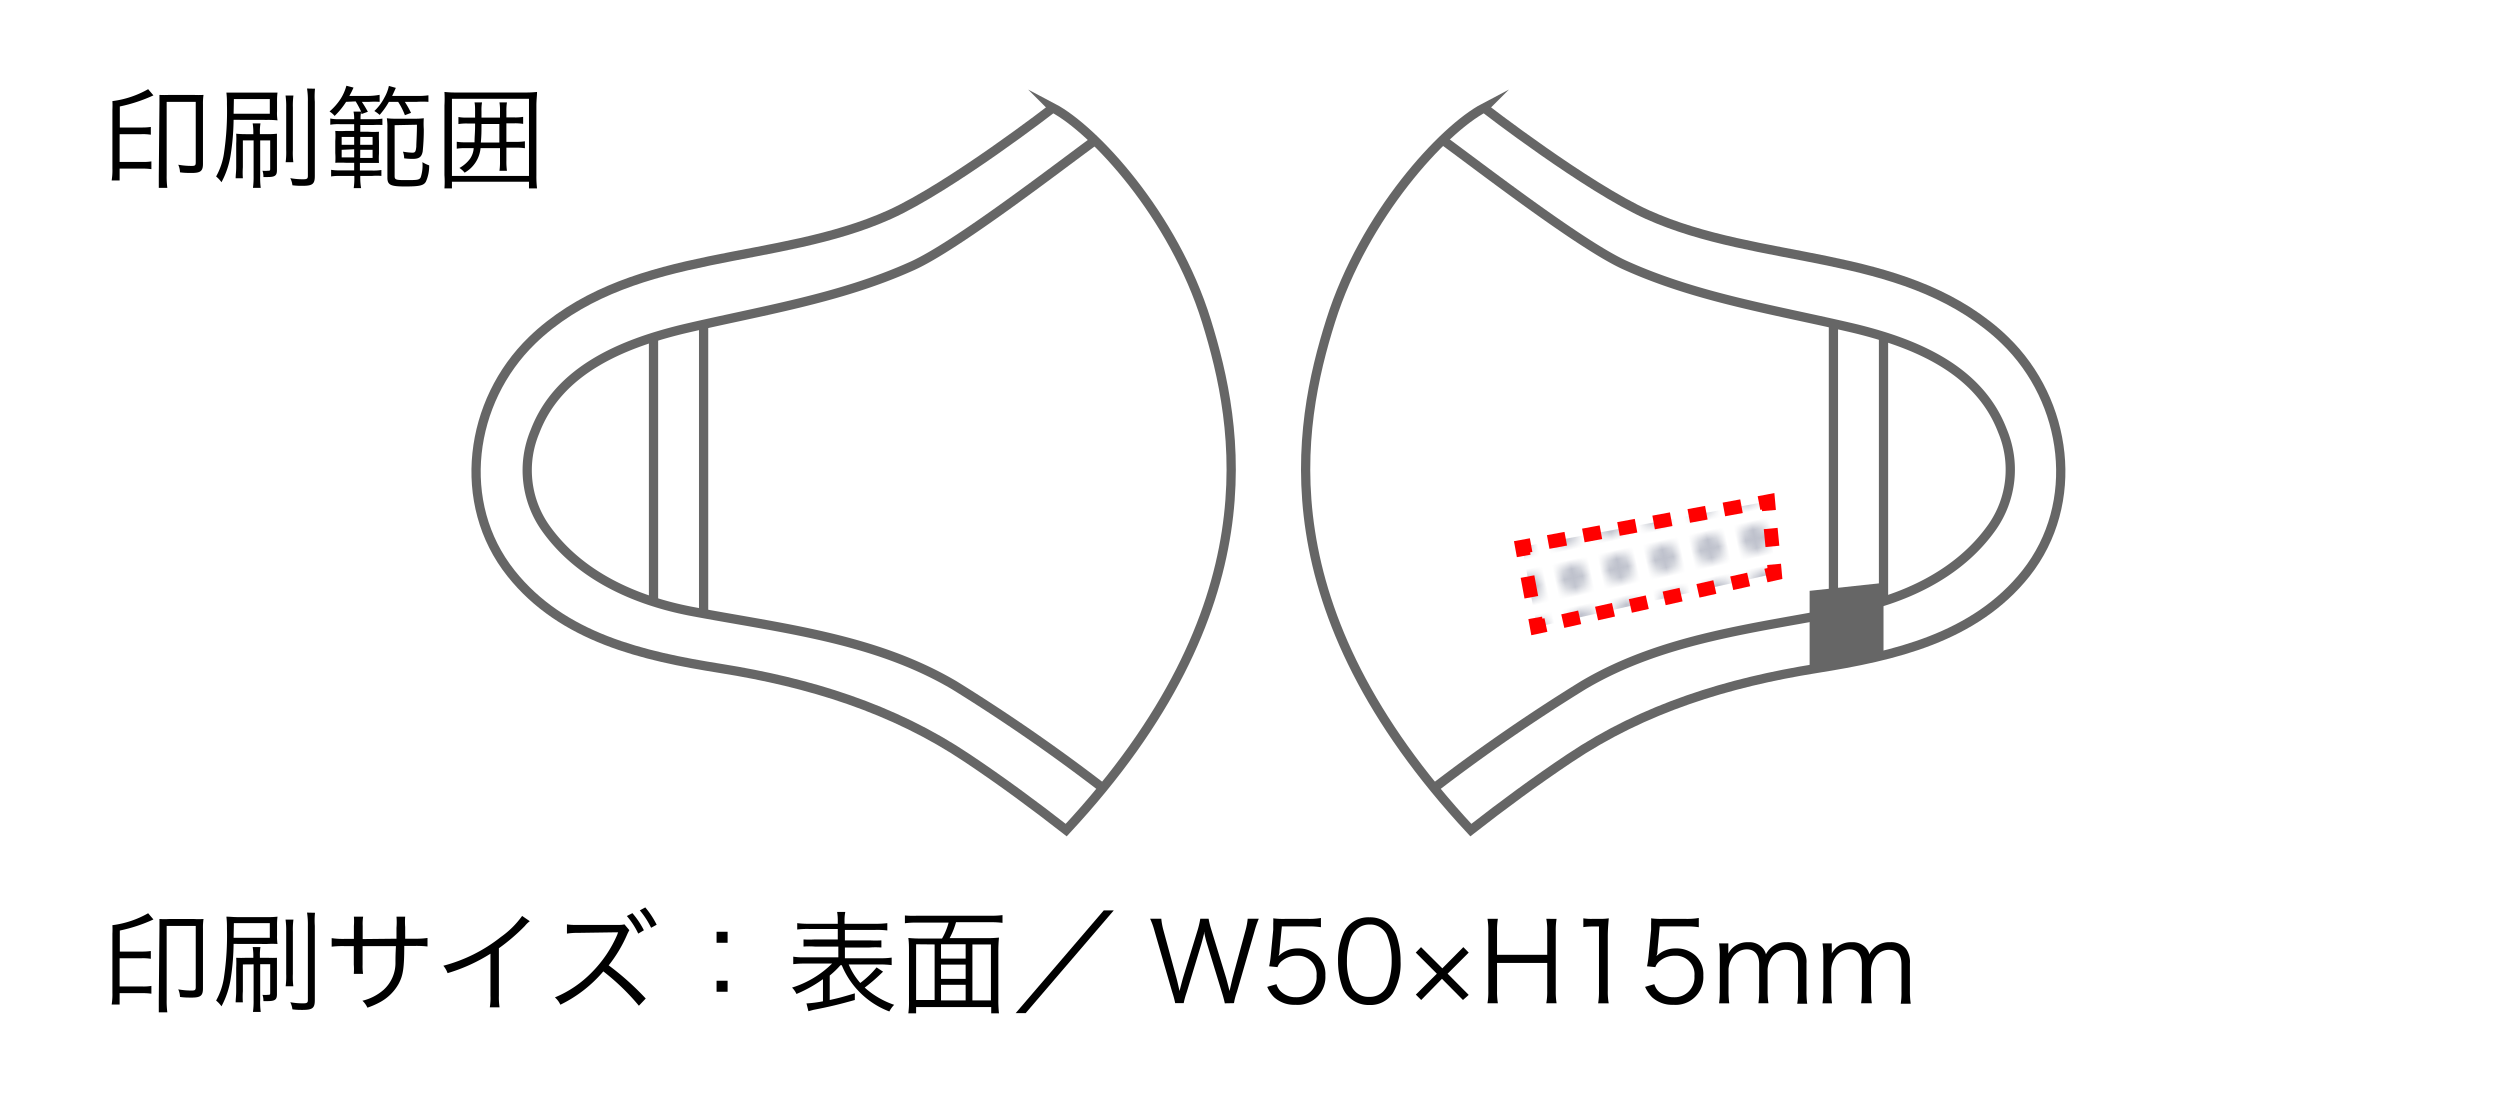 <svg viewBox="0 0 270 118" xmlns="http://www.w3.org/2000/svg" xmlns:xlink="http://www.w3.org/1999/xlink"><pattern id="a" height="5" patternTransform="matrix(.98 -.21 .21 .98 21.7 4.49)" patternUnits="userSpaceOnUse" viewBox="0 0 5 5" width="5"><path d="m0 0h5v5h-5z" fill="none"/><circle cx="2.5" cy="2.47" fill="#7d8499" r="1.5"/></pattern><path d="m0 0h270v118h-270z" fill="#fff"/><path d="m12.92 18.79v.7h-.86a7 7 0 0 0 .08-1.29v-6.36a9.07 9.07 0 0 0 0-.92 10.45 10.45 0 0 0 3.86-1.29l.57.67a16.77 16.77 0 0 1 -3.63 1.2v2.27h2.35a6.6 6.6 0 0 0 1-.06v.84a5.48 5.48 0 0 0 -1-.06h-2.37v3h2.43a5.36 5.36 0 0 0 1-.06v.84a6.64 6.64 0 0 0 -1-.06h-2.43zm4.3-7.54c0-.52 0-.75 0-1a10.68 10.68 0 0 0 1.09 0h2.59a10.47 10.47 0 0 0 1.08 0 6.11 6.11 0 0 0 -.06 1v6.43c0 .8-.26 1-1.23 1-.29 0-.8 0-1.25-.07a2.14 2.14 0 0 0 -.19-.82 8.13 8.13 0 0 0 1.44.13c.38 0 .45-.06.45-.39v-6.53h-3.14v7.9a9.69 9.69 0 0 0 .07 1.39h-.92c0-.32 0-.83 0-1.38z"/><path d="m25.23 12.94a26.74 26.74 0 0 1 -.31 3.74 9.23 9.23 0 0 1 -1 3 3.2 3.2 0 0 0 -.58-.62 7.3 7.3 0 0 0 .85-2.51 30.62 30.62 0 0 0 .32-5.3 9 9 0 0 0 -.06-1.25h1.34 3 1.18a7.12 7.12 0 0 0 -.05 1v1a4.94 4.94 0 0 0 .05 1 9.17 9.17 0 0 0 -1.13-.05zm0-.66h3.91v-1.58h-3.88zm1 2.88v2.89a8.23 8.23 0 0 0 0 1.2h-.78c0-.35.06-.7.06-1.21v-2.52a9.52 9.52 0 0 0 0-1.08 10 10 0 0 0 1.06.05h.79v-.16a6.32 6.32 0 0 0 -.07-1h.84a5.36 5.36 0 0 0 -.06 1v.16h.84a9.21 9.21 0 0 0 1-.05v1.07 2.87c0 .58-.21.74-1 .74h-.46a2.15 2.15 0 0 0 -.1-.68 2.78 2.78 0 0 0 .58 0c.19 0 .25 0 .25-.19v-3.09h-1.08v3.84a8 8 0 0 0 .06 1.29h-.84a8.62 8.62 0 0 0 .07-1.29v-3.84zm5.46-4.84a8.36 8.36 0 0 0 -.06 1.31v4.55a8.07 8.07 0 0 0 .05 1.34h-.83a8.26 8.26 0 0 0 .06-1.34v-4.55a8.72 8.72 0 0 0 -.07-1.31zm2.33-.74a8.46 8.46 0 0 0 -.02 1.42v8c0 .88-.24 1.07-1.35 1.07-.25 0-.62 0-1.07-.06a2.22 2.22 0 0 0 -.23-.77 7.36 7.36 0 0 0 1.42.12c.38 0 .48-.07.48-.36v-8a8.28 8.28 0 0 0 -.09-1.44z"/><path d="m37.38 11a8.21 8.21 0 0 1 -1.24 1.52 2.29 2.29 0 0 0 -.55-.48 6.43 6.43 0 0 0 1.19-1.35 5.13 5.13 0 0 0 .63-1.43l.77.2a9 9 0 0 1 -.45.9h2a7 7 0 0 0 1.27-.12v.76a8.49 8.49 0 0 0 -1.13 0h-.79c.25.37.35.54.65 1.07l-.69.25-.04-.23a3.37 3.37 0 0 0 -.06.78h1.36a5.43 5.43 0 0 0 1-.06v.69a9.41 9.41 0 0 0 -1 0h-1.39v.73h.86a8.68 8.68 0 0 0 1.16 0 9.72 9.72 0 0 0 0 1v1.37a7.23 7.23 0 0 0 0 1c-.22 0-.54 0-1.06 0h-1v.82h1.32a5.39 5.39 0 0 0 1-.06v.64a5.44 5.44 0 0 0 -1 0h-1.28v.12a6.14 6.14 0 0 0 .09 1.2h-.8a7.42 7.42 0 0 0 .07-1.22v-.1h-1.57c-.22 0-.63 0-.94.06v-.72a5 5 0 0 0 .94.06h1.55v-.82h-.9a11.4 11.4 0 0 0 -1.14 0 7.14 7.14 0 0 0 0-1.05v-1.3a7.59 7.59 0 0 0 0-1.09 11.39 11.39 0 0 0 1.17 0h.87v-.73h-1.58a5.34 5.34 0 0 0 -1 .06v-.67a4.27 4.27 0 0 0 1 .07h1.58a3.73 3.73 0 0 0 -.07-.82h.82a10.24 10.24 0 0 0 -.59-1.1zm-.48 3.79v.85h1.35v-.85zm0 1.39v.82h1.35v-.88zm2-.54h1.34v-.85h-1.33zm0 1.42h1.34v-.88h-1.33zm3.1-6.06a8.1 8.1 0 0 1 -1 1.41 3.35 3.35 0 0 0 -.57-.42 5.36 5.36 0 0 0 1.08-1.44 4.35 4.35 0 0 0 .49-1.27l.75.21c-.17.38-.22.5-.4.87h2.65a7.18 7.18 0 0 0 1.27-.07v.71a9.41 9.41 0 0 0 -1.27 0h-1.28a9.44 9.44 0 0 1 .67 1.19l-.66.25a7.58 7.58 0 0 0 -.73-1.44zm.62 2.52v5.48c0 .41.12.45 1.18.45 1.23 0 1.49 0 1.64-.31a4.13 4.13 0 0 0 .18-1.63 3.32 3.32 0 0 0 .73.35 4.07 4.07 0 0 1 -.35 1.75c-.23.42-.67.53-2.23.53s-1.93-.15-1.93-.94v-5.3a6.45 6.45 0 0 0 -.06-1.13 6.91 6.91 0 0 0 1 .05h1.9a7.76 7.76 0 0 0 1.09-.05 8.48 8.48 0 0 0 0 1.19 22.45 22.45 0 0 1 -.12 2.4c-.11.59-.39.8-1.06.8a7.13 7.13 0 0 1 -.94-.06 2.25 2.25 0 0 0 -.13-.72 7.69 7.69 0 0 0 1 .11c.32 0 .38-.1.44-.64 0-.39.07-1.32.07-2.38z"/><path d="m57.13 20.35v-.72h-8.32v.72h-.81a10 10 0 0 0 0-1.44v-7.51a12.82 12.82 0 0 0 0-1.47 11.24 11.24 0 0 0 1.41.06h7.17a11.51 11.51 0 0 0 1.42-.06c0 .44-.07.85-.07 1.47v7.52a10.77 10.77 0 0 0 .07 1.43zm-8.32-1.35h8.32v-8.33h-8.32zm1.52-3a5.12 5.12 0 0 0 -1 .06v-.75a5.68 5.68 0 0 0 1 .06h.92c0-.63.06-1.06.06-1.83v-.2h-.8a5.3 5.3 0 0 0 -1 .06v-.76a5 5 0 0 0 1 .06h.8v-.7c0-.32 0-.61-.06-.94h.81a4.57 4.57 0 0 0 -.06.94v.7h2v-.7a4.86 4.86 0 0 0 -.06-.94h.81a5.65 5.65 0 0 0 -.06.94v.68h.81a5.05 5.05 0 0 0 1-.06v.76a5.18 5.18 0 0 0 -1-.06h-.81v2h1a6.15 6.15 0 0 0 1-.06v.75a5.59 5.59 0 0 0 -1-.06h-1v1.42a7.14 7.14 0 0 0 .06 1.08h-.81a6.23 6.23 0 0 0 .06-1v-1.45h-2.1a3.42 3.42 0 0 1 -1.72 2.65 2.44 2.44 0 0 0 -.56-.51 3.6 3.6 0 0 0 1.15-1 2.29 2.29 0 0 0 .39-1.14zm1.67-2.38c0 .6 0 1-.07 1.77h2v-2h-1.93z"/><path d="m12.92 107.79v.7h-.86a7 7 0 0 0 .08-1.29v-6.36a9.07 9.07 0 0 0 0-.92 10.45 10.45 0 0 0 3.86-1.29l.57.67a16.77 16.77 0 0 1 -3.63 1.2v2.27h2.35a6.6 6.6 0 0 0 1-.06v.84a5.48 5.48 0 0 0 -1-.06h-2.37v3.05h2.43a5.36 5.36 0 0 0 1-.06v.84a6.64 6.64 0 0 0 -1-.06h-2.43zm4.3-7.54c0-.52 0-.75 0-1a8.12 8.12 0 0 0 1.09 0h2.59a8 8 0 0 0 1.08 0 6.31 6.31 0 0 0 -.06 1.06v6.43c0 .8-.26 1-1.23 1-.29 0-.8 0-1.25-.07a2.14 2.14 0 0 0 -.19-.82 8.13 8.13 0 0 0 1.44.13c.38 0 .45-.06.45-.39v-6.59h-3.14v7.94a9.69 9.69 0 0 0 .07 1.39h-.92c0-.32 0-.83 0-1.38z"/><path d="m25.23 101.94a26.74 26.74 0 0 1 -.31 3.74 9.23 9.23 0 0 1 -1 3 3.2 3.2 0 0 0 -.58-.62 7.3 7.3 0 0 0 .85-2.51 30.62 30.62 0 0 0 .32-5.3 9 9 0 0 0 -.06-1.25c.4 0 .72.05 1.34.05h3c.45 0 .64 0 1.18-.05a7.12 7.12 0 0 0 -.05 1v1a4.94 4.94 0 0 0 .05.95 9.17 9.17 0 0 0 -1.13 0zm0-.66h3.91v-1.58h-3.88zm1 2.88v2.89a8.23 8.23 0 0 0 0 1.2h-.78c0-.35.06-.7.06-1.21v-2.52a9.52 9.52 0 0 0 0-1.08 10 10 0 0 0 1.06 0h.79v-.16a6.24 6.24 0 0 0 -.07-1h.84a5.36 5.36 0 0 0 -.06 1v.16h.84a9.21 9.21 0 0 0 1 0v1.07 2.87c0 .58-.21.74-1 .74h-.46a2.15 2.15 0 0 0 -.1-.68 2.78 2.78 0 0 0 .58 0c.19 0 .25 0 .25-.19v-3.12h-1.08v3.87a8 8 0 0 0 .06 1.29h-.84a8.62 8.62 0 0 0 .07-1.28v-3.86zm5.46-4.84a8.36 8.36 0 0 0 -.06 1.31v4.55a8.07 8.07 0 0 0 .05 1.34h-.83a8.26 8.26 0 0 0 .06-1.34v-4.55a8.72 8.72 0 0 0 -.07-1.31zm2.33-.74a8.46 8.46 0 0 0 -.02 1.42v8c0 .88-.24 1.07-1.35 1.07-.25 0-.62 0-1.07-.06a2.22 2.22 0 0 0 -.23-.77 7.36 7.36 0 0 0 1.42.12c.38 0 .48-.07.48-.36v-8a8.28 8.28 0 0 0 -.09-1.44z"/><path d="m42.82 101.38v-1.17a7.14 7.14 0 0 0 0-1.21h.94a7.14 7.14 0 0 0 0 1.12v1.26h1a8.68 8.68 0 0 0 1.41-.08v.92a10.79 10.79 0 0 0 -1.4-.06h-1.11c0 2.43-.14 3.2-.59 4.06a5.07 5.07 0 0 1 -2 2 8.71 8.71 0 0 1 -1.39.61 2.27 2.27 0 0 0 -.54-.75 5.39 5.39 0 0 0 2.29-1.18 3.92 3.92 0 0 0 1.28-3c0-.38 0-.75.05-1.72h-3.6v2a6 6 0 0 0 .05 1h-1a6.23 6.23 0 0 0 0-1v-2h-1a10.63 10.63 0 0 0 -1.39.06v-.92a8.47 8.47 0 0 0 1.4.08h1v-1.4a6.31 6.31 0 0 0 0-1h1a5 5 0 0 0 -.05 1v1.42z"/><path d="m57.22 99.49a2.62 2.62 0 0 0 -.53.51 20.85 20.85 0 0 1 -2.81 2.41v5.11a7.48 7.48 0 0 0 .07 1.27h-1.05a6.31 6.31 0 0 0 .07-1.25v-4.54a18.53 18.53 0 0 1 -4.63 2.1 2.62 2.62 0 0 0 -.46-.8 16.87 16.87 0 0 0 6.22-3.11 9.65 9.65 0 0 0 2.29-2.27z"/><path d="m69 108.62a24.45 24.45 0 0 0 -3.84-3.71 14.29 14.29 0 0 1 -4.64 3.6 2.31 2.31 0 0 0 -.59-.79 12 12 0 0 0 4-2.72 13.15 13.15 0 0 0 2.74-4.07 2 2 0 0 1 .09-.24h-.29l-4 .06a7.59 7.59 0 0 0 -1.24.08v-1a5.42 5.42 0 0 0 1 .06h.31 4.26a2.39 2.39 0 0 0 .64-.06l.53.63a4.78 4.78 0 0 0 -.23.45 14.9 14.9 0 0 1 -2 3.35 29.48 29.48 0 0 1 4 3.58zm-.7-10a9.07 9.07 0 0 1 1.24 1.85l-.61.36a8.54 8.54 0 0 0 -1.23-1.9zm1.39-.62a9.3 9.3 0 0 1 1.23 1.87l-.6.33a9.24 9.24 0 0 0 -1.22-1.88z"/><path d="m78.58 101.82h-1.19v-1.19h1.19zm-1.19 5.29v-1.19h1.19v1.19z"/><path d="m88.88 105.75a14.64 14.64 0 0 1 -2.86 1.6 2.41 2.41 0 0 0 -.48-.69 10.62 10.62 0 0 0 4.33-2.6h-2.87a11.86 11.86 0 0 0 -1.33.07v-.81a7.15 7.15 0 0 0 1.33.07h3.54v-1.16h-2.54a8.13 8.13 0 0 0 -1.22 0v-.77a10.09 10.09 0 0 0 1.22 0h2.48v-1.13h-3.1a8.54 8.54 0 0 0 -1.28.06v-.69a10 10 0 0 0 1.3.07h3.08v-.28a5.48 5.48 0 0 0 -.07-1h.88a4.92 4.92 0 0 0 -.08 1v.28h3.3a10.26 10.26 0 0 0 1.32-.07v.79a8.69 8.69 0 0 0 -1.29-.06h-3.29v1.13h2.67a11 11 0 0 0 1.27 0v.77a9 9 0 0 0 -1.27 0h-2.67v1.16h3.75a8.07 8.07 0 0 0 1.3-.07v.81a11.84 11.84 0 0 0 -1.3-.07h-3.34a7.31 7.31 0 0 0 1.25 2 10 10 0 0 0 1.76-1.68l.7.46-.24.23a18.12 18.12 0 0 1 -1.74 1.49 9.19 9.19 0 0 0 3.18 1.86 2.92 2.92 0 0 0 -.52.72 9 9 0 0 1 -5.14-5h-.14a9.53 9.53 0 0 1 -1.16 1.12v2.64c1-.21 1.49-.36 2.71-.72v.72c-1.56.44-2.67.72-4.45 1.06l-.56.15-.21-.84a13.16 13.16 0 0 0 1.78-.23z"/><path d="m106.47 101.32a13.37 13.37 0 0 0 1.42-.06 15 15 0 0 0 -.07 1.51v5.23a11.9 11.9 0 0 0 .07 1.44h-.84v-.68h-8.11v.68h-.84a9.23 9.23 0 0 0 .07-1.46v-5.17c0-.6 0-1-.07-1.51a13.08 13.08 0 0 0 1.4.06h2.24a6.85 6.85 0 0 0 .71-1.72h-3.45a9.41 9.41 0 0 0 -1.27.07v-.84a9 9 0 0 0 1.27.03h8a9.21 9.21 0 0 0 1.27-.07v.84a9 9 0 0 0 -1.27-.07h-3.75a8.36 8.36 0 0 1 -.69 1.72zm-7.53.66v6.02h2v-6zm5.35 0h-2.66v1.55h2.66zm-2.66 3.74h2.66v-1.54h-2.66zm0 2.32h2.66v-1.68h-2.66zm3.39 0h2v-6.04h-2z"/><path d="m120.29 98.32-9.52 11.1h-1.08l9.52-11.1z"/><path d="m132.28 108.36c-.05-.24-.16-.68-.31-1.16l-1.59-5.2a12 12 0 0 1 -.34-1.38.76.76 0 0 0 0 .21c-.08.31-.24.93-.31 1.17l-1.57 5.18a8.86 8.86 0 0 0 -.32 1.16h-.92a10.55 10.55 0 0 0 -.32-1.19l-1.9-6.56a8 8 0 0 0 -.49-1.37h1.21a7.16 7.16 0 0 0 .23 1.25l1.42 5.2c.08.29.15.63.32 1.36.12-.48.26-1 .36-1.37l1.61-5.26a9.28 9.28 0 0 0 .27-1.18h.9a9.11 9.11 0 0 0 .29 1.18l1.61 5.25c.07.26.12.44.36 1.38l.32-1.38 1.41-5.18a7 7 0 0 0 .23-1.25h1.2a10.51 10.51 0 0 0 -.47 1.37l-1.9 6.56a6.84 6.84 0 0 0 -.31 1.19z"/><path d="m138.18 102.72c0 .21 0 .21-.1.54a2.91 2.91 0 0 1 2.1-.83 3 3 0 0 1 2.16.82 2.77 2.77 0 0 1 .8 2.11 3 3 0 0 1 -3.24 3.16 3.25 3.25 0 0 1 -2.29-.81 3.55 3.55 0 0 1 -.75-1.13l1-.29a1.85 1.85 0 0 0 .38.7 2.27 2.27 0 0 0 1.71.71 2.14 2.14 0 0 0 2.24-2.29 2 2 0 0 0 -2.1-2.19 2.47 2.47 0 0 0 -1.57.51 1.45 1.45 0 0 0 -.55.72l-.9-.09a11.36 11.36 0 0 0 .18-1.23l.26-2.71c0-.35 0-.5 0-.72a3.89 3.89 0 0 0 0-.52 8.08 8.08 0 0 0 1.28.06h2.47a7.17 7.17 0 0 0 1.4-.1v1a8.59 8.59 0 0 0 -1.4-.09h-2.82z"/><path d="m145.69 107.68a2.8 2.8 0 0 1 -.72-1.1 8.3 8.3 0 0 1 -.46-2.77 7 7 0 0 1 .7-3.26 2.94 2.94 0 0 1 2.68-1.48 3 3 0 0 1 2.2.85 3.21 3.21 0 0 1 .72 1.11 8.23 8.23 0 0 1 .45 2.78 6.27 6.27 0 0 1 -.84 3.47 2.91 2.91 0 0 1 -2.54 1.26 3 3 0 0 1 -2.19-.86zm.69-7.17a2.59 2.59 0 0 0 -.54.88 7.45 7.45 0 0 0 -.37 2.42 6.48 6.48 0 0 0 .57 2.85 2 2 0 0 0 1.85 1 2 2 0 0 0 1.48-.57 2.24 2.24 0 0 0 .56-.93 7.23 7.23 0 0 0 .37-2.42 6.87 6.87 0 0 0 -.53-2.8 2 2 0 0 0 -1.89-1.09 2 2 0 0 0 -1.5.66z"/><path d="m153.49 108-.58-.58 2.27-2.26-2.28-2.28.57-.59 2.3 2.29 2.27-2.29.58.59-2.28 2.28 2.28 2.29-.62.55-2.27-2.29z"/><path d="m168.11 99.24a7.61 7.61 0 0 0 -.09 1.32v6.44a7.82 7.82 0 0 0 .09 1.35h-1.11a6.82 6.82 0 0 0 .1-1.35v-3h-5.42v3a7.54 7.54 0 0 0 .09 1.35h-1.12a7.4 7.4 0 0 0 .09-1.35v-6.43a7.49 7.49 0 0 0 -.09-1.34h1.12a7.46 7.46 0 0 0 -.09 1.32v2.57h5.42v-2.55a6.59 6.59 0 0 0 -.1-1.34z"/><path d="m171 99.18a5.62 5.62 0 0 0 1 .06h.75a6.63 6.63 0 0 0 1-.06c-.07.73-.11 1.34-.11 2v5.82a7 7 0 0 0 .1 1.36h-1.14a7.87 7.87 0 0 0 .09-1.36v-6.94h-.69a7 7 0 0 0 -1 .07z"/><path d="m179 102.72c0 .21 0 .21-.1.54a2.91 2.91 0 0 1 2.1-.83 3 3 0 0 1 2.16.82 2.77 2.77 0 0 1 .8 2.11 3 3 0 0 1 -3.24 3.16 3.25 3.25 0 0 1 -2.29-.81 3.73 3.73 0 0 1 -.76-1.13l1-.29a1.85 1.85 0 0 0 .38.7 2.27 2.27 0 0 0 1.71.71 2.14 2.14 0 0 0 2.24-2.29 2 2 0 0 0 -2.1-2.19 2.47 2.47 0 0 0 -1.57.51 1.45 1.45 0 0 0 -.55.72l-.9-.09a11.36 11.36 0 0 0 .18-1.23l.26-2.71c0-.35 0-.5 0-.72a3.89 3.89 0 0 0 0-.52 7.93 7.93 0 0 0 1.27.06h2.48a7.17 7.17 0 0 0 1.4-.1v1a8.59 8.59 0 0 0 -1.4-.09h-2.82z"/><path d="m185.66 108.36a9.22 9.22 0 0 0 .08-1.36v-3.75a8.79 8.79 0 0 0 -.08-1.36h1v.66.43a2.27 2.27 0 0 1 .45-.6 2.37 2.37 0 0 1 1.69-.62 1.93 1.93 0 0 1 1.55.61 1.58 1.58 0 0 1 .37.7 2.35 2.35 0 0 1 2.22-1.31 2.07 2.07 0 0 1 1.75.73 2.42 2.42 0 0 1 .41 1.56v3a8.57 8.57 0 0 0 .08 1.35h-1.08a6.65 6.65 0 0 0 .09-1.36v-2.83c0-1.14-.42-1.63-1.38-1.63a1.8 1.8 0 0 0 -1.51.87 2.59 2.59 0 0 0 -.4 1.24v2.31a8.34 8.34 0 0 0 .09 1.35h-1.08a8.79 8.79 0 0 0 .08-1.36v-2.83c0-1.06-.48-1.63-1.34-1.63a1.85 1.85 0 0 0 -1.57.91 2.63 2.63 0 0 0 -.4 1.2v2.36a9.66 9.66 0 0 0 .08 1.36z"/><path d="m196.83 108.36a9.11 9.11 0 0 0 .09-1.36v-3.75a8.65 8.65 0 0 0 -.09-1.36h1v.66.43a2.51 2.51 0 0 1 .45-.6 2.38 2.38 0 0 1 1.7-.62 1.92 1.92 0 0 1 1.54.61 1.58 1.58 0 0 1 .37.7 2.36 2.36 0 0 1 2.22-1.31 2.07 2.07 0 0 1 1.75.73 2.42 2.42 0 0 1 .41 1.56v3a8.43 8.43 0 0 0 .09 1.35h-1.08a7.57 7.57 0 0 0 .08-1.36v-2.83c0-1.14-.42-1.63-1.38-1.63a1.8 1.8 0 0 0 -1.51.87 2.59 2.59 0 0 0 -.4 1.24v2.31a8.34 8.34 0 0 0 .09 1.35h-1.16a8.79 8.79 0 0 0 .08-1.36v-2.83c0-1.06-.48-1.63-1.34-1.63a1.87 1.87 0 0 0 -1.57.91 2.63 2.63 0 0 0 -.4 1.2v2.36a9.6 9.6 0 0 0 .09 1.36z"/><g fill="none"><path d="m113.72 11.65c4.39 2.31 13 11.52 16.57 23s7.24 30.93-15.14 55c-3.46-2.7-7-5.31-10.65-7.75-8.09-5.44-17.17-8.19-26.68-9.71-8.36-1.33-17.08-3.3-22.62-10.26-6.05-7.59-4.52-18.6 2.26-25.17.3-.29.6-.57.91-.84 10.56-9.13 25.57-7.28 37.7-12.74 6.58-2.97 17.65-11.53 17.65-11.53z" stroke="#666" stroke-miterlimit="10"/><path d="m119.11 85.11a191.68 191.68 0 0 0 -16.06-11.11c-8.71-5.13-18.78-6.15-28.51-8-6-1.17-12-3.84-15.64-9a10.82 10.82 0 0 1 -1.11-10.42c2.53-6.62 9.4-9.42 15.81-11 8.43-2 17-3.28 24.94-6.87 4.75-2.14 15.67-10.59 19.69-13.52" stroke="#666" stroke-miterlimit="10"/><path d="m70.58 36.37v28.57" stroke="#666" stroke-miterlimit="10"/><path d="m75.99 34.99v31.24" stroke="#666" stroke-miterlimit="10"/><path d="m160.28 11.65c-4.39 2.31-12.95 11.52-16.57 23s-7.24 30.93 15.14 55c3.46-2.7 7-5.31 10.65-7.75 8.09-5.44 17.17-8.19 26.68-9.71 8.36-1.33 17.08-3.3 22.62-10.26 6-7.59 4.52-18.6-2.26-25.17-.3-.29-.6-.57-.91-.84-10.56-9.13-25.57-7.28-37.7-12.74-6.58-2.97-17.65-11.53-17.65-11.53z" stroke="#666" stroke-miterlimit="10"/><path d="m154.89 85.11a191.68 191.68 0 0 1 16.11-11.11c8.71-5.15 18.78-6.17 28.51-8.07 6-1.17 12-3.84 15.64-9a10.82 10.82 0 0 0 1.11-10.42c-2.53-6.62-9.4-9.42-15.81-11-8.43-2-17-3.28-24.94-6.87-4.75-2.14-15.67-10.59-19.69-13.52" stroke="#666" stroke-miterlimit="10"/><path d="m203.42 36.37v28.57" stroke="#666" stroke-miterlimit="10"/><path d="m198.01 34.99v31.24" stroke="#666" stroke-miterlimit="10"/></g><path d="m203.42 70.76-7.98 1.72v-8.67l7.98-.86z" fill="#666"/><path d="m165.98 67.71 25.71-5.77-.73-7.8-26.58 4.91z" fill="url(#a)" opacity=".5"/><path d="m165.8 66.73.18.98.98-.21" fill="none" stroke="#f00" stroke-miterlimit="10" stroke-width="1.5"/><path d="m168.78 67.08 21.02-4.71" fill="none" stroke="#f00" stroke-dasharray="1.87 1.87" stroke-miterlimit="10" stroke-width="1.5"/><path d="m190.72 62.16.97-.22-.09-.99" fill="none" stroke="#f00" stroke-miterlimit="10" stroke-width="1.5"/><path d="m191.42 59.01-.28-2.9" fill="none" stroke="#f00" stroke-dasharray="1.94 1.94" stroke-miterlimit="10" stroke-width="1.5"/><path d="m191.05 55.14-.09-1-.99.19" fill="none" stroke="#f00" stroke-miterlimit="10" stroke-width="1.5"/><path d="m188.08 54.67-21.77 4.03" fill="none" stroke="#f00" stroke-dasharray="1.93 1.93" stroke-miterlimit="10" stroke-width="1.5"/><path d="m165.36 58.87-.98.18.18.99" fill="none" stroke="#f00" stroke-miterlimit="10" stroke-width="1.5"/><path d="m164.97 62.27.62 3.35" fill="none" stroke="#f00" stroke-dasharray="2.27 2.27" stroke-miterlimit="10" stroke-width="1.5"/></svg>